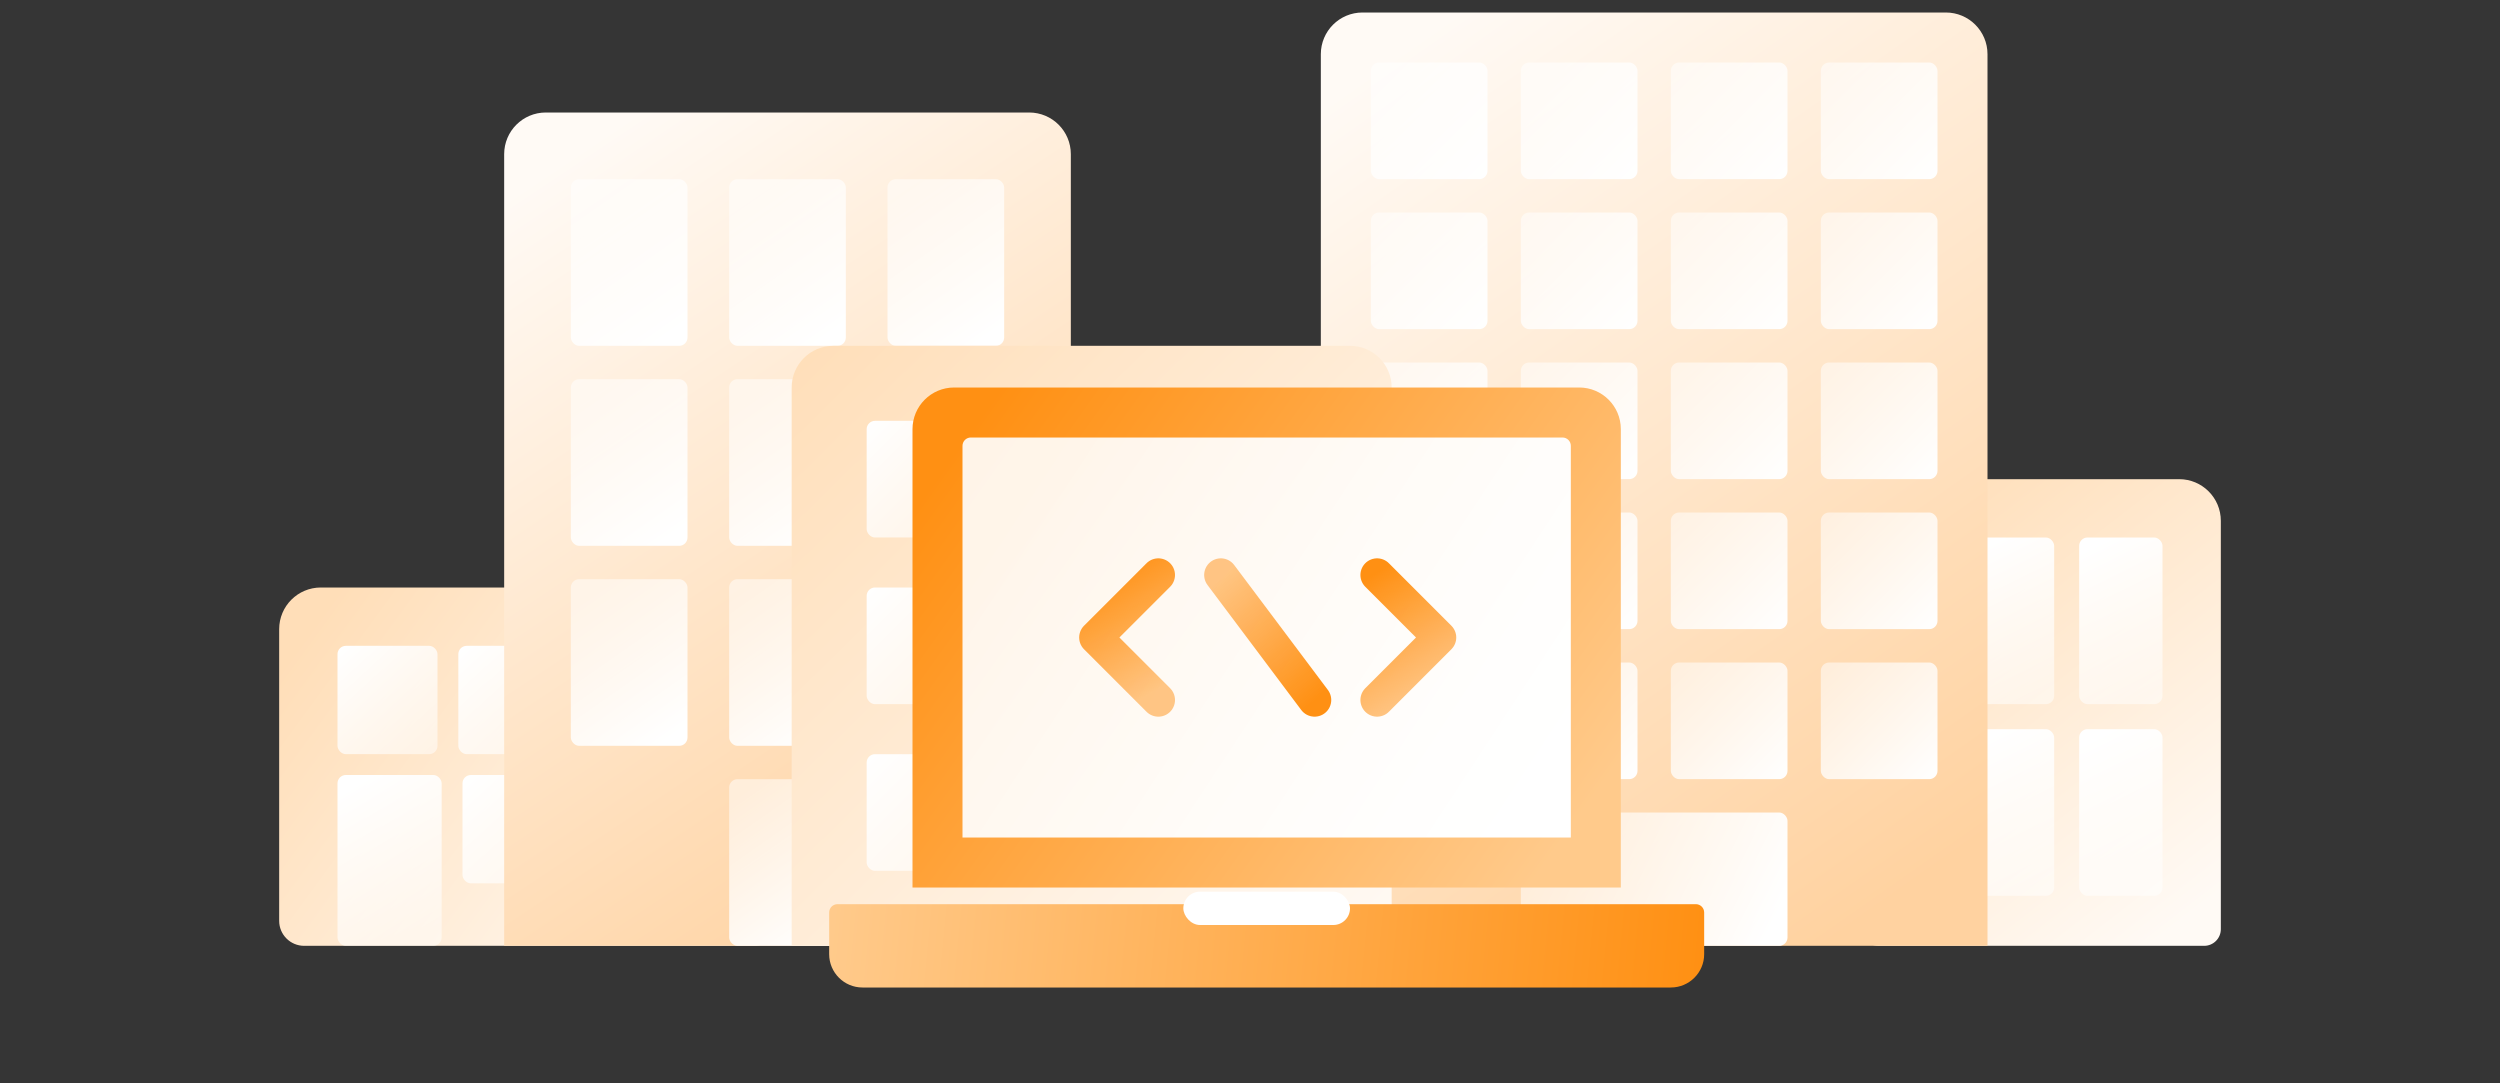<?xml version="1.0" encoding="UTF-8"?>
<svg width="600px" height="260px" viewBox="0 0 600 260" version="1.1" xmlns="http://www.w3.org/2000/svg" xmlns:xlink="http://www.w3.org/1999/xlink">
    <rect x="0" y="0" width="600" height="260" fill="#333333" stroke="none"/>
    <!-- Generator: Sketch 55.1 (78136) - https://sketchapp.com -->
    <title>illustration_intro</title>
    <desc>Created with Sketch.</desc>
    <defs>
        <linearGradient x1="19.133%" y1="-1.964%" x2="80.867%" y2="100%" id="linearGradient-1">
            <stop stop-color="#FFDEB8" offset="0%"></stop>
            <stop stop-color="#FFFAF5" offset="100%"></stop>
        </linearGradient>
        <linearGradient x1="37.5%" y1="0%" x2="62.5%" y2="100%" id="linearGradient-2">
            <stop stop-color="#FFFFFF" offset="0%"></stop>
            <stop stop-color="#FFFFFF" stop-opacity="0.5" offset="100%"></stop>
        </linearGradient>
        <linearGradient x1="-1.11022302e-14%" y1="23.311%" x2="100%" y2="75.681%" id="linearGradient-3">
            <stop stop-color="#FFDEB8" offset="0%"></stop>
            <stop stop-color="#FFFAF5" offset="100%"></stop>
        </linearGradient>
        <linearGradient x1="31.41%" y1="0%" x2="68.59%" y2="100%" id="linearGradient-4">
            <stop stop-color="#FFFFFF" offset="0%"></stop>
            <stop stop-color="#FFFFFF" stop-opacity="0.5" offset="100%"></stop>
        </linearGradient>
        <linearGradient x1="7.396%" y1="0%" x2="92.604%" y2="100%" id="linearGradient-5">
            <stop stop-color="#FFFFFF" offset="0%"></stop>
            <stop stop-color="#FFFFFF" stop-opacity="0.5" offset="100%"></stop>
        </linearGradient>
        <linearGradient x1="75.51%" y1="100%" x2="24.49%" y2="-1.964%" id="linearGradient-6">
            <stop stop-color="#FFD2A0" offset="0%"></stop>
            <stop stop-color="#FFFAF5" offset="100%"></stop>
        </linearGradient>
        <linearGradient x1="100%" y1="100%" x2="0%" y2="1.72254642e-14%" id="linearGradient-7">
            <stop stop-color="#FFFFFF" offset="0%"></stop>
            <stop stop-color="#FFFFFF" stop-opacity="0.5" offset="100%"></stop>
        </linearGradient>
        <linearGradient x1="100%" y1="62.5%" x2="0%" y2="37.5%" id="linearGradient-8">
            <stop stop-color="#FFFFFF" offset="0%"></stop>
            <stop stop-color="#FFFFFF" stop-opacity="0.5" offset="100%"></stop>
        </linearGradient>
        <linearGradient x1="73.12%" y1="100%" x2="26.88%" y2="-1.964%" id="linearGradient-9">
            <stop stop-color="#FFD2A0" offset="0%"></stop>
            <stop stop-color="#FFFAF5" offset="100%"></stop>
        </linearGradient>
        <linearGradient x1="74.5%" y1="100%" x2="25.5%" y2="1.72254642e-14%" id="linearGradient-10">
            <stop stop-color="#FFFFFF" offset="0%"></stop>
            <stop stop-color="#FFFFFF" stop-opacity="0.5" offset="100%"></stop>
        </linearGradient>
        <linearGradient x1="-1.11022302e-14%" y1="-1.964%" x2="100%" y2="100%" id="linearGradient-11">
            <stop stop-color="#FFDEB8" offset="0%"></stop>
            <stop stop-color="#FFFAF5" offset="100%"></stop>
        </linearGradient>
        <linearGradient x1="0%" y1="0%" x2="100%" y2="100%" id="linearGradient-12">
            <stop stop-color="#FFFFFF" offset="0%"></stop>
            <stop stop-color="#FFFFFF" stop-opacity="0.5" offset="100%"></stop>
        </linearGradient>
        <linearGradient x1="100%" y1="50.454%" x2="0%" y2="49.529%" id="linearGradient-13">
            <stop stop-color="#FF9013" offset="0%"></stop>
            <stop stop-color="#FFCA8B" offset="100%"></stop>
        </linearGradient>
        <linearGradient x1="100%" y1="74.913%" x2="0%" y2="24.108%" id="linearGradient-14">
            <stop stop-color="#FFCA8B" offset="0%"></stop>
            <stop stop-color="#FF9013" offset="100%"></stop>
        </linearGradient>
        <linearGradient x1="100%" y1="71.618%" x2="0.66%" y2="28.668%" id="linearGradient-15">
            <stop stop-color="#FFFFFF" offset="0%"></stop>
            <stop stop-color="#FFFFFF" stop-opacity="0.9" offset="100%"></stop>
        </linearGradient>
        <linearGradient x1="72.43%" y1="100%" x2="37.5%" y2="-13.605%" id="linearGradient-16">
            <stop stop-color="#FF9013" stop-opacity="0.5" offset="0%"></stop>
            <stop stop-color="#FF9013" offset="100%"></stop>
        </linearGradient>
        <linearGradient x1="100.468%" y1="100%" x2="21.875%" y2="-13.605%" id="linearGradient-17">
            <stop stop-color="#FF9013" offset="0%"></stop>
            <stop stop-color="#FF9013" stop-opacity="0.5" offset="100%"></stop>
        </linearGradient>
    </defs>
    <g id="Design" stroke="none" stroke-width="1" fill="none" fill-rule="evenodd">
        <g id="enterprise" transform="translate(-108, -626)">
            <g id="illustration_intro" transform="translate(108, 626)">
                <rect id="Rectangle" fill-opacity="0.01" fill="#D8D8D8" x="0" y="0" width="600" height="260"></rect>
                <g id="Group-14" transform="translate(67, 3)">
                    <g id="Group-11" transform="translate(378, 112)">
                        <path d="M10,0 L78,0 C83.523,-1.01453063e-15 88,4.477 88,10 L88,108 C88,110.209 86.209,112 84,112 L6,112 C2.686,112 4.05812251e-16,109.314 0,106 L0,10 C-6.76353751e-16,4.477 4.477,1.01453063e-15 10,0 Z" id="Rectangle" fill="url(#linearGradient-1)"></path>
                        <rect id="Rectangle" fill="url(#linearGradient-2)" x="54" y="14" width="20" height="40" rx="2"></rect>
                        <rect id="Rectangle" fill="url(#linearGradient-2)" x="54" y="60" width="20" height="40" rx="2"></rect>
                        <rect id="Rectangle" fill="url(#linearGradient-2)" x="28" y="14" width="20" height="40" rx="2"></rect>
                        <rect id="Rectangle" fill="url(#linearGradient-2)" x="28" y="60" width="20" height="40" rx="2"></rect>
                    </g>
                    <g id="Group-10" transform="translate(0, 138)">
                        <path d="M10,0 L110,0 C115.523,-1.01453063e-15 120,4.477 120,10 L120,80 C120,83.314 117.314,86 114,86 L6,86 C2.686,86 4.05812251e-16,83.314 0,80 L0,10 C-6.76353751e-16,4.477 4.477,1.01453063e-15 10,0 Z" id="Rectangle" fill="url(#linearGradient-3)"></path>
                        <rect id="Rectangle" fill="url(#linearGradient-4)" x="14" y="45" width="25" height="41" rx="2"></rect>
                        <rect id="Rectangle" fill="url(#linearGradient-5)" x="44" y="45" width="24" height="26" rx="2"></rect>
                        <rect id="Rectangle" fill="url(#linearGradient-5)" x="73" y="45" width="24" height="26" rx="2"></rect>
                        <rect id="Rectangle" fill="url(#linearGradient-5)" x="102" y="45" width="24" height="26" rx="2"></rect>
                        <rect id="Rectangle" fill="url(#linearGradient-5)" x="14" y="14" width="24" height="26" rx="2"></rect>
                        <rect id="Rectangle" fill="url(#linearGradient-5)" x="43" y="14" width="24" height="26" rx="2"></rect>
                        <rect id="Rectangle" fill="url(#linearGradient-5)" x="72" y="14" width="24" height="26" rx="2"></rect>
                        <rect id="Rectangle" fill="url(#linearGradient-5)" x="101" y="14" width="24" height="26" rx="2"></rect>
                    </g>
                    <g id="Group-13" transform="translate(250, 0)">
                        <path d="M10,0 L150,0 C155.523,-1.01453063e-15 160,4.477 160,10 L160,224 L0,224 L0,10 C-6.76353751e-16,4.477 4.477,1.01453063e-15 10,0 Z" id="Rectangle" fill="url(#linearGradient-6)"></path>
                        <rect id="Rectangle" fill="url(#linearGradient-7)" x="12" y="12" width="28" height="28" rx="2"></rect>
                        <rect id="Rectangle" fill="url(#linearGradient-7)" x="12" y="48" width="28" height="28" rx="2"></rect>
                        <rect id="Rectangle" fill="url(#linearGradient-7)" x="12" y="84" width="28" height="28" rx="2"></rect>
                        <rect id="Rectangle" fill="url(#linearGradient-7)" x="12" y="120" width="28" height="28" rx="2"></rect>
                        <rect id="Rectangle" fill="url(#linearGradient-7)" x="12" y="156" width="28" height="28" rx="2"></rect>
                        <rect id="Rectangle" fill="url(#linearGradient-7)" x="48" y="12" width="28" height="28" rx="2"></rect>
                        <rect id="Rectangle" fill="url(#linearGradient-7)" x="48" y="48" width="28" height="28" rx="2"></rect>
                        <rect id="Rectangle" fill="url(#linearGradient-7)" x="48" y="84" width="28" height="28" rx="2"></rect>
                        <rect id="Rectangle" fill="url(#linearGradient-7)" x="48" y="120" width="28" height="28" rx="2"></rect>
                        <rect id="Rectangle" fill="url(#linearGradient-7)" x="48" y="156" width="28" height="28" rx="2"></rect>
                        <rect id="Rectangle" fill="url(#linearGradient-8)" x="48" y="192" width="64" height="32" rx="2"></rect>
                        <rect id="Rectangle" fill="url(#linearGradient-7)" x="84" y="12" width="28" height="28" rx="2"></rect>
                        <rect id="Rectangle" fill="url(#linearGradient-7)" x="84" y="48" width="28" height="28" rx="2"></rect>
                        <rect id="Rectangle" fill="url(#linearGradient-7)" x="84" y="84" width="28" height="28" rx="2"></rect>
                        <rect id="Rectangle" fill="url(#linearGradient-7)" x="84" y="120" width="28" height="28" rx="2"></rect>
                        <rect id="Rectangle" fill="url(#linearGradient-7)" x="84" y="156" width="28" height="28" rx="2"></rect>
                        <rect id="Rectangle" fill="url(#linearGradient-7)" x="120" y="12" width="28" height="28" rx="2"></rect>
                        <rect id="Rectangle" fill="url(#linearGradient-7)" x="120" y="48" width="28" height="28" rx="2"></rect>
                        <rect id="Rectangle" fill="url(#linearGradient-7)" x="120" y="84" width="28" height="28" rx="2"></rect>
                        <rect id="Rectangle" fill="url(#linearGradient-7)" x="120" y="120" width="28" height="28" rx="2"></rect>
                        <rect id="Rectangle" fill="url(#linearGradient-7)" x="120" y="156" width="28" height="28" rx="2"></rect>
                    </g>
                    <g id="Group-9" transform="translate(54, 24)">
                        <path d="M10,0 L126,0 C131.523,-1.01453063e-15 136,4.477 136,10 L136,200 L0,200 L0,10 C-6.76353751e-16,4.477 4.477,1.01453063e-15 10,0 Z" id="Rectangle" fill="url(#linearGradient-9)"></path>
                        <rect id="Rectangle" fill="url(#linearGradient-10)" x="16" y="16" width="28" height="40" rx="2"></rect>
                        <rect id="Rectangle" fill="url(#linearGradient-10)" x="16" y="64" width="28" height="40" rx="2"></rect>
                        <rect id="Rectangle" fill="url(#linearGradient-10)" x="16" y="112" width="28" height="40" rx="2"></rect>
                        <rect id="Rectangle" fill="url(#linearGradient-10)" x="54" y="16" width="28" height="40" rx="2"></rect>
                        <rect id="Rectangle" fill="url(#linearGradient-10)" x="54" y="64" width="28" height="40" rx="2"></rect>
                        <rect id="Rectangle" fill="url(#linearGradient-10)" x="54" y="112" width="28" height="40" rx="2"></rect>
                        <rect id="Rectangle" fill="url(#linearGradient-10)" x="54" y="160" width="28" height="40" rx="2"></rect>
                        <rect id="Rectangle" fill="url(#linearGradient-10)" x="92" y="16" width="28" height="40" rx="2"></rect>
                        <rect id="Rectangle" fill="url(#linearGradient-10)" x="92" y="64" width="28" height="40" rx="2"></rect>
                        <rect id="Rectangle" fill="url(#linearGradient-10)" x="92" y="112" width="28" height="40" rx="2"></rect>
                    </g>
                    <g id="Group" transform="translate(123, 80)">
                        <path d="M10,0 L134,0 C139.523,-1.01453063e-15 144,4.477 144,10 L144,144 L0,144 L0,10 C-6.76353751e-16,4.477 4.477,1.01453063e-15 10,0 Z" id="Rectangle" fill="url(#linearGradient-11)"></path>
                        <rect id="Rectangle" fill="url(#linearGradient-12)" x="18" y="18" width="28" height="28" rx="2"></rect>
                        <rect id="Rectangle" fill="url(#linearGradient-12)" x="18" y="58" width="28" height="28" rx="2"></rect>
                        <rect id="Rectangle" fill="url(#linearGradient-12)" x="18" y="98" width="28" height="28" rx="2"></rect>
                        <rect id="Rectangle" fill="url(#linearGradient-12)" x="58" y="18" width="28" height="28" rx="2"></rect>
                        <rect id="Rectangle" fill="url(#linearGradient-12)" x="58" y="58" width="28" height="28" rx="2"></rect>
                        <rect id="Rectangle" fill="url(#linearGradient-12)" x="58" y="98" width="28" height="28" rx="2"></rect>
                        <rect id="Rectangle" fill="url(#linearGradient-12)" x="98" y="18" width="28" height="28" rx="2"></rect>
                        <rect id="Rectangle" fill="url(#linearGradient-12)" x="98" y="58" width="28" height="28" rx="2"></rect>
                        <rect id="Rectangle" fill="url(#linearGradient-12)" x="98" y="98" width="28" height="28" rx="2"></rect>
                    </g>
                    <g id="Group-3" transform="translate(132, 90)">
                        <path d="M2,124 L208,124 C209.105,124 210,124.895 210,126 L210,136 C210,140.418 206.418,144 202,144 L8,144 C3.582,144 5.41083001e-16,140.418 0,136 L0,126 C-1.3527075e-16,124.895 0.895,124 2,124 Z" id="Rectangle" fill="url(#linearGradient-13)"></path>
                        <path d="M30,0 L180,0 C185.523,-1.01453063e-15 190,4.477 190,10 L190,120 L20,120 L20,10 C20,4.477 24.477,1.01453063e-15 30,0 Z" id="Rectangle" fill="url(#linearGradient-14)"></path>
                        <path d="M34,12 L176,12 C177.105,12 178,12.895 178,14 L178,108 L32,108 L32,14 C32,12.895 32.895,12 34,12 Z" id="Rectangle" fill="url(#linearGradient-15)"></path>
                        <g id="Group" transform="translate(64, 45)" stroke-linecap="round" stroke-linejoin="round" stroke-width="8">
                            <polyline id="Path-4" stroke="url(#linearGradient-16)" points="15 0 0 15 15 30"></polyline>
                            <path d="M30,0 L52.5,30" id="Path-5" stroke="url(#linearGradient-17)"></path>
                            <polyline id="Path-8" stroke="url(#linearGradient-16)" points="67.5 0 82.5 15 67.5 30"></polyline>
                        </g>
                        <rect id="Rectangle" fill="#FFFFFF" x="85" y="121" width="40" height="8" rx="4"></rect>
                    </g>
                </g>
            </g>
        </g>
    </g>
</svg>